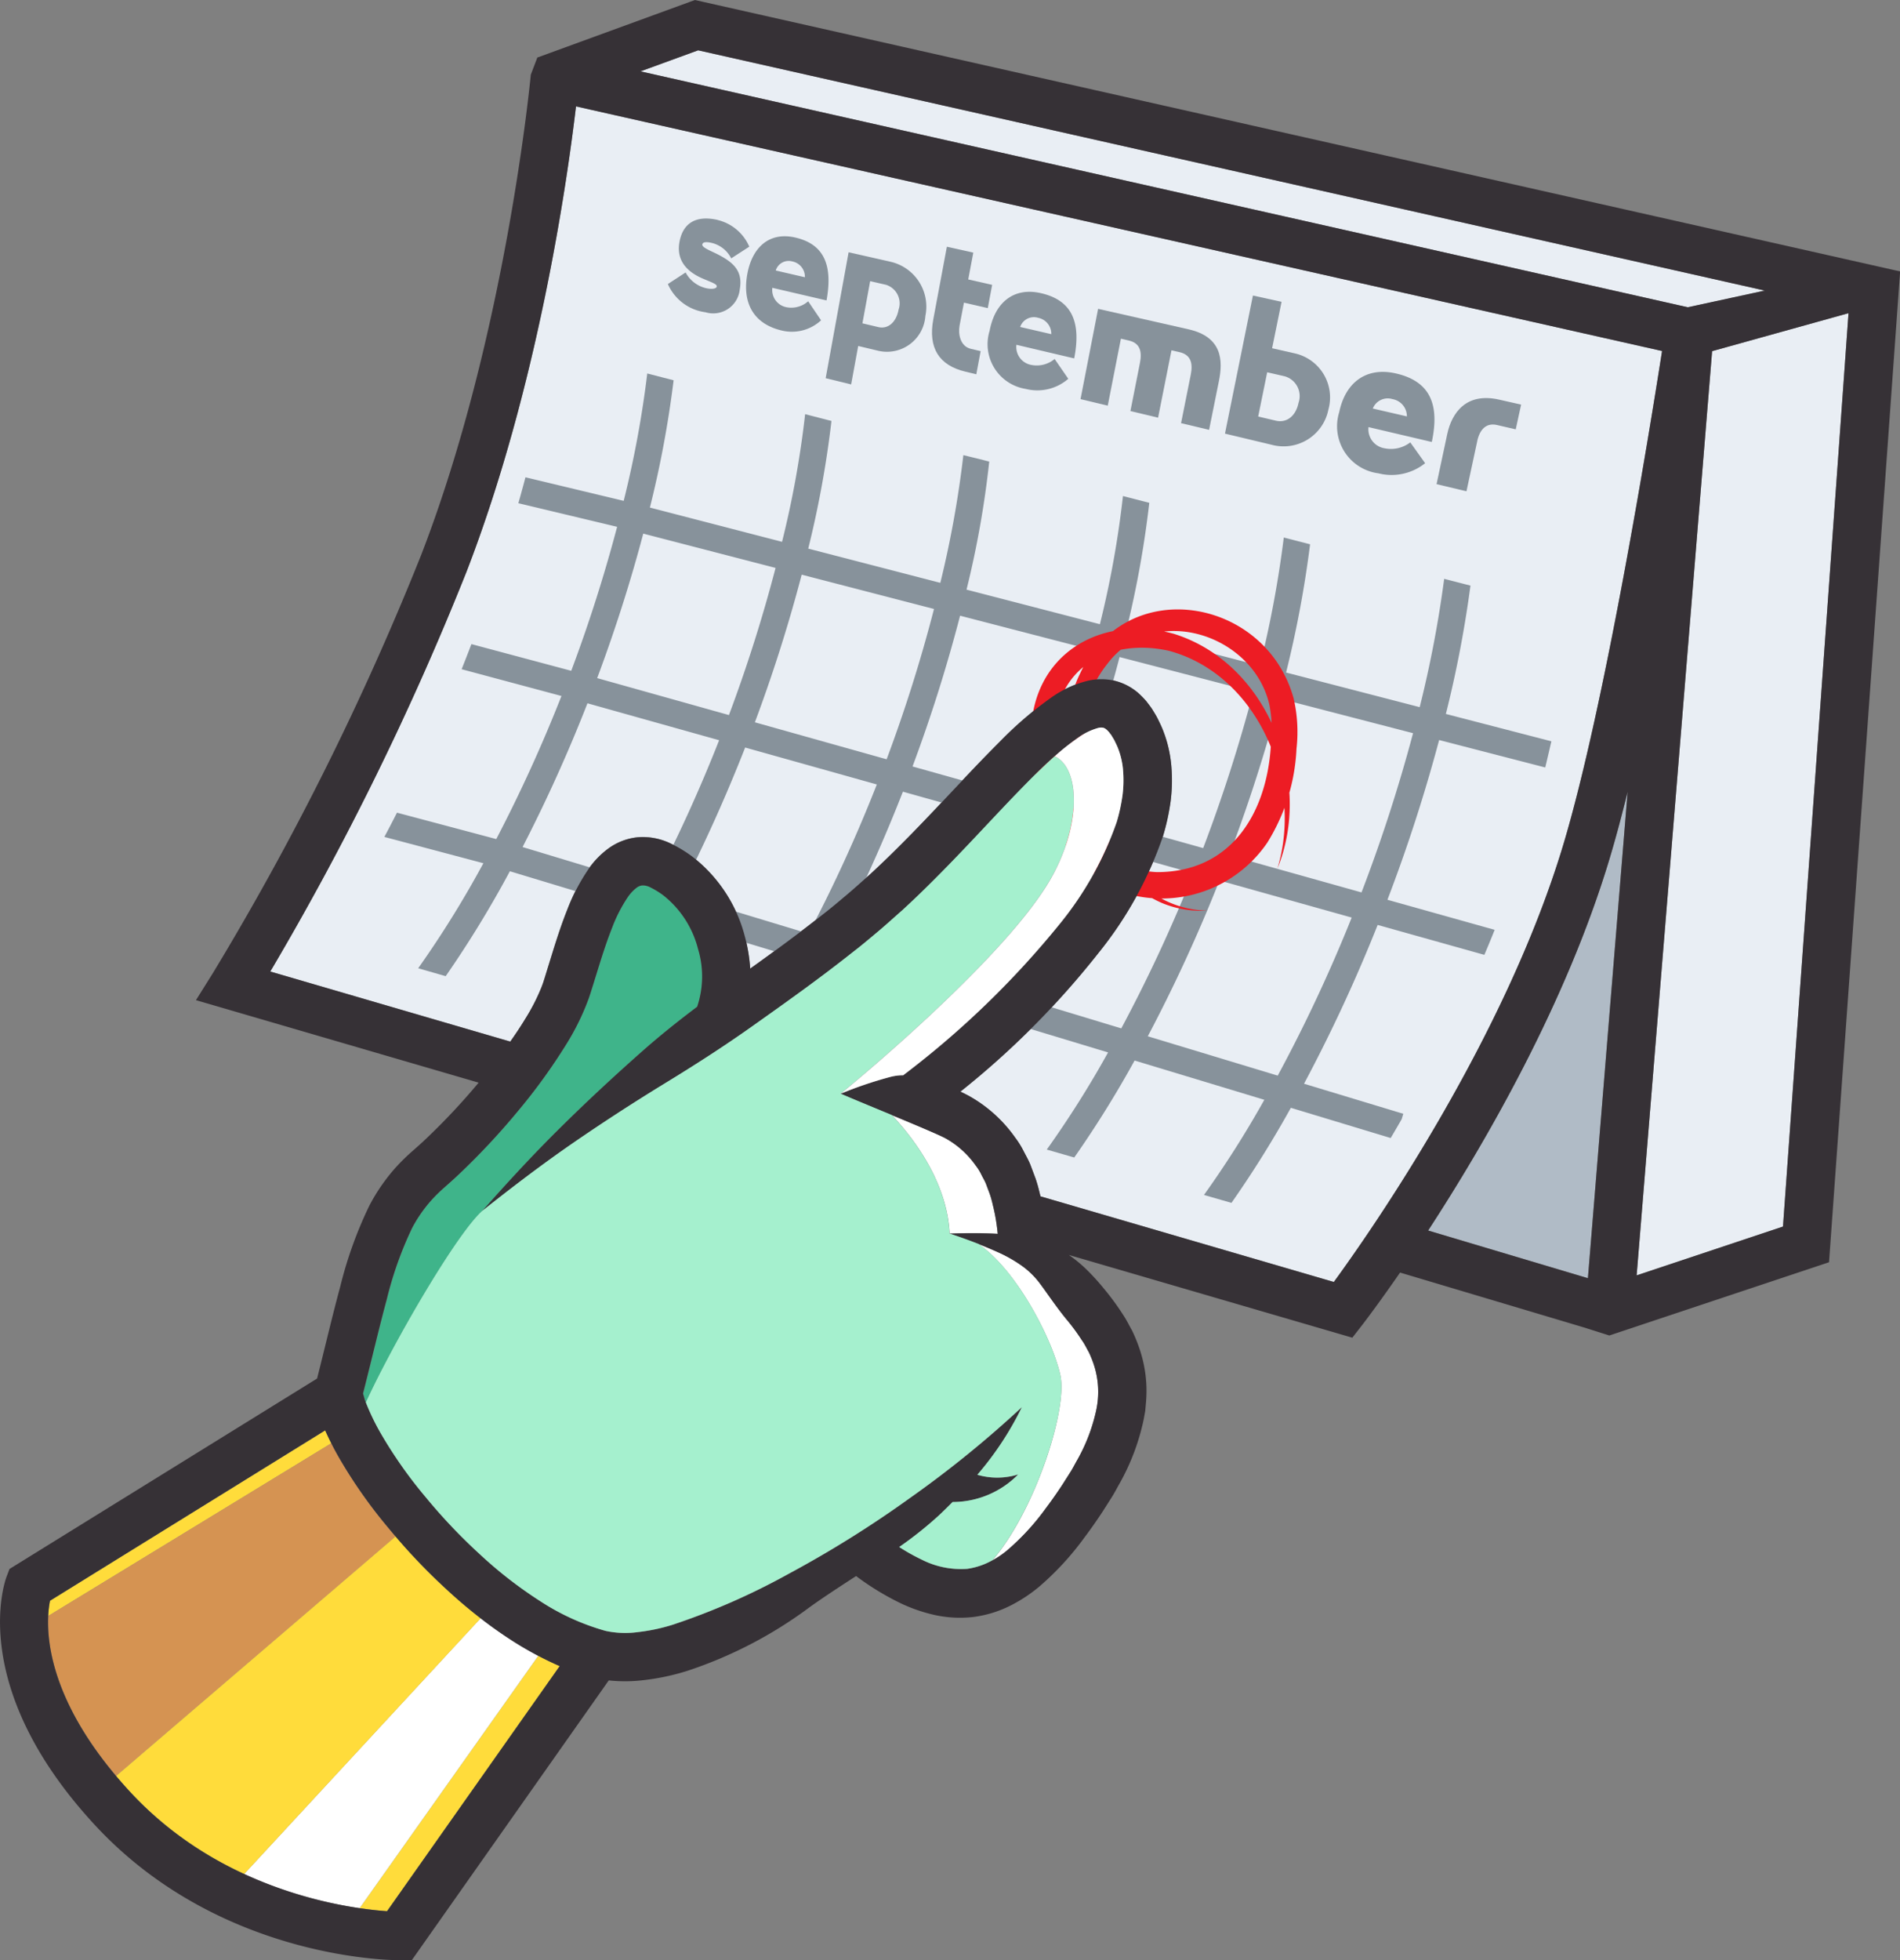 <svg id="Grupo_192" data-name="Grupo 192" xmlns="http://www.w3.org/2000/svg" xmlns:xlink="http://www.w3.org/1999/xlink" width="131.32" height="135.426" viewBox="0 0 131.32 135.426">
  <rect x="0" y="0" width="131.32" height="135.426" fill="#808080" stroke="none"/>
  <defs>
    <clipPath id="clip-path">
      <rect id="Rectángulo_111" data-name="Rectángulo 111" width="131.32" height="135.426" fill="none"/>
    </clipPath>
    <clipPath id="clip-path-3">
      <rect id="Rectángulo_109" data-name="Rectángulo 109" width="18.403" height="20.824" fill="none"/>
    </clipPath>
  </defs>
  <g id="Grupo_161" data-name="Grupo 161" clip-path="url(#clip-path)">
    <g id="Grupo_160" data-name="Grupo 160">
      <g id="Grupo_159" data-name="Grupo 159" clip-path="url(#clip-path)">
        <path id="Trazado_474" data-name="Trazado 474" d="M265.839,177.643l11.043,3.295,2.745-33.608c-.416,1.687-.837,3.259-1.257,4.654-3,9.964-8.566,19.574-12.531,25.659" transform="translate(-167.132 -92.626)" fill="#b0bbc6"/>
        <path id="Trazado_475" data-name="Trazado 475" d="M173.319,215.681c-.013-.149-.027-.3-.048-.442a12.364,12.364,0,0,0-.293-1.564,6.749,6.749,0,0,0-.207-.746l-.264-.707c-.094-.231-.223-.434-.329-.655a3.468,3.468,0,0,0-.381-.607,6.286,6.286,0,0,0-2.092-1.884c-.446-.241-2.081-.927-3.7-1.6,1.578,1.683,3.811,4.662,4,8.188,1.1-.033,2.2-.048,3.322.017" transform="translate(-104.365 -130.44)" fill="#fff"/>
        <path id="Trazado_476" data-name="Trazado 476" d="M75.816,187.257c1.714-1.94,3.478-3.853,5.329-5.688s3.766-3.614,5.723-5.343c1.232-1.088,2.51-2.112,3.814-3.092a6.566,6.566,0,0,0,.06-4,6.874,6.874,0,0,0-2.4-3.7,5.653,5.653,0,0,0-.886-.545,1.15,1.15,0,0,0-.561-.141.78.78,0,0,0-.407.168,2.759,2.759,0,0,0-.59.628,10.224,10.224,0,0,0-1.088,2.116c-.319.8-.6,1.649-.873,2.521l-.413,1.333-.216.685-.117.351-.145.384a17.058,17.058,0,0,1-1.391,2.765,40.2,40.2,0,0,1-3.428,4.728,49.2,49.2,0,0,1-3.956,4.23c-.35.337-.722.663-1.091.99a10.953,10.953,0,0,0-.847.833,9.586,9.586,0,0,0-1.347,1.949,25.25,25.25,0,0,0-1.747,4.916c-.475,1.76-.906,3.577-1.36,5.391l-.283,1.128s0,0,.021.058l.072.262.035.131.058.14.008.02c1.881-4.1,6.229-11.588,8.029-13.219" transform="translate(-42.495 -103.576)" fill="#3fb48a"/>
        <path id="Trazado_477" data-name="Trazado 477" d="M187.757,240.533c.51,2.331-1.726,9.309-4.687,12.77a7.4,7.4,0,0,0,1.128-.785,16.661,16.661,0,0,0,2.557-2.81c.4-.526.786-1.083,1.15-1.638l.527-.829c.179-.275.318-.562.479-.842a12.278,12.278,0,0,0,1.317-3.428,6.018,6.018,0,0,0-.189-3.271,7.5,7.5,0,0,0-.319-.777c-.146-.254-.264-.513-.437-.764a14.384,14.384,0,0,0-1.118-1.52c-.365-.446-.7-.9-1.009-1.332s-.592-.841-.883-1.22a5.667,5.667,0,0,0-1.143-1.106,9.562,9.562,0,0,0-1.52-.888c-.5-.235-1.012-.449-1.537-.653,2.674,1.809,5.147,6.631,5.686,9.092" transform="translate(-114.468 -145.506)" fill="#fff"/>
        <path id="Trazado_478" data-name="Trazado 478" d="M28.117,266.157,9.1,277.928a7.369,7.369,0,0,0-.123,1.053L28.542,267.05c-.147-.292-.291-.587-.425-.893" transform="translate(-5.643 -167.332)" fill="#ffdc3b"/>
        <path id="Trazado_479" data-name="Trazado 479" d="M80.772,308.816c-.509-.218-1-.458-1.482-.712L66.943,325.54c.781.115,1.428.178,1.894.211Z" transform="translate(-42.087 -193.704)" fill="#ffdc3b"/>
        <path id="Trazado_480" data-name="Trazado 480" d="M64.086,302.736a25.746,25.746,0,0,1-2.3-1.62L45.448,318.783a29.524,29.524,0,0,0,7.981,2.364l12.347-17.436q-.868-.458-1.69-.974" transform="translate(-28.573 -189.311)" fill="#fff"/>
        <path id="Trazado_481" data-name="Trazado 481" d="M32.494,274.439a34.121,34.121,0,0,1-3.384-4.794c-.2-.351-.4-.714-.585-1.084L8.958,280.493c-.1,2.048.441,6.009,4.692,11.054L32.972,275c-.159-.185-.321-.369-.478-.557" transform="translate(-5.625 -168.844)" fill="#d59352"/>
        <path id="Trazado_482" data-name="Trazado 482" d="M44.458,289.554a39.928,39.928,0,0,1-3.524-3.664L21.612,302.442c.3.352.609.709.943,1.072a24.819,24.819,0,0,0,7.908,5.7l16.343-17.667c-.811-.636-1.589-1.3-2.347-1.99" transform="translate(-13.587 -179.738)" fill="#ffdc3b"/>
        <path id="Trazado_483" data-name="Trazado 483" d="M146.506,36.7,71.441,19.8c-.6,5.075-2.618,19.367-7.583,32.189A199.446,199.446,0,0,1,50.311,79.573L66.9,84.412c.362-.516.712-1.037,1.032-1.565a13.829,13.829,0,0,0,1.126-2.22l.1-.269.1-.312.2-.649.414-1.339c.285-.906.586-1.829.959-2.762a13.341,13.341,0,0,1,1.484-2.835,6.017,6.017,0,0,1,1.34-1.378,4.133,4.133,0,0,1,2.175-.8,4.457,4.457,0,0,1,2.145.44,8.873,8.873,0,0,1,1.5.908A10.192,10.192,0,0,1,83.1,77.117a11.186,11.186,0,0,1,.378,2.253c1.717-1.226,3.407-2.463,5.033-3.755.561-.432,1.088-.893,1.634-1.339s1.053-.925,1.581-1.386c1.032-.945,2.036-1.939,3.029-2.958,1.991-2.037,3.909-4.181,6.011-6.276a25.711,25.711,0,0,1,3.526-3.019,7.444,7.444,0,0,1,2.529-1.158,4.107,4.107,0,0,1,1.786-.012,3.953,3.953,0,0,1,1.671.842,6.585,6.585,0,0,1,.583.593c.149.2.314.41.44.609s.237.389.341.59.2.407.29.614a8.734,8.734,0,0,1,.646,2.574,11.518,11.518,0,0,1-.045,2.543,15.621,15.621,0,0,1-.525,2.389,26.387,26.387,0,0,1-4.455,8.064,58.644,58.644,0,0,1-9.545,9.585c.2.092.391.189.584.293a9.658,9.658,0,0,1,3.2,2.882,6.187,6.187,0,0,1,.572.912c.159.316.342.629.475.951l.366.976a9.67,9.67,0,0,1,.276.983c.023.079.04.158.06.237l20.278,5.917c2.573-3.525,11.8-16.734,15.848-30.178,2.9-9.643,5.975-28.625,6.837-34.141" transform="translate(-31.63 -12.45)" fill="#e9eef4"/>
        <path id="Trazado_484" data-name="Trazado 484" d="M304.653,124.757l10.114-3.372,4.53-63.106L309.87,60.9Z" transform="translate(-191.535 -36.64)" fill="#e9eef4"/>
        <path id="Trazado_485" data-name="Trazado 485" d="M119.221,10.816l72.386,16.3,5.32-1.155-73.719-16.6Z" transform="translate(-74.954 -5.885)" fill="#e9eef4"/>
        <path id="Trazado_486" data-name="Trazado 486" d="M151.783,96.721q.213-.886.424-1.808l-7.293-1.89a79.264,79.264,0,0,0,1.7-8.867l-1.817-.468a78.923,78.923,0,0,1-1.692,8.866l-9.235-2.393a75.636,75.636,0,0,0,1.66-8.86l-1.818-.468a74.9,74.9,0,0,1-1.65,8.859l-9.246-2.4a70.442,70.442,0,0,0,1.6-8.856l-1.82-.469a68.183,68.183,0,0,1-1.594,8.856l-9.218-2.389a66.412,66.412,0,0,0,1.57-8.847l-.7-.18-1.089-.266a71.626,71.626,0,0,1-1.592,8.824L100.843,81.6a70.131,70.131,0,0,0,1.606-8.82l-1.82-.469a67.965,67.965,0,0,1-1.595,8.82L89.9,78.764a72.717,72.717,0,0,0,1.639-8.794L89.718,69.5A71.758,71.758,0,0,1,88.089,78.3L81.3,76.673c-.154.586-.319,1.184-.491,1.79l6.826,1.631a103.592,103.592,0,0,1-3.171,9.948l-6.9-1.844q-.329.864-.676,1.735l6.9,1.849a102.656,102.656,0,0,1-4.506,9.886L72.42,99.844q-.428.842-.872,1.676l6.843,1.817a71.062,71.062,0,0,1-4.505,7.256l1.9.547a74.174,74.174,0,0,0,4.436-7.249l6.616,2c.373-.511.793-1.094,1.15-1.591L81.1,102.219a105.8,105.8,0,0,0,4.485-9.932l9.1,2.552c-1.375,3.491-2.791,6.548-4.118,9.143l1.7.776c1.356-2.665,2.8-5.808,4.217-9.415l9.1,2.552a102.587,102.587,0,0,1-4.716,10.308l-6.4-1.938L94.8,108.3l5.162,1.562,3.646-2.914c1.228-2.476,2.517-5.328,3.779-8.554l4.192,1.175c.446-.506.909-1.029,1.366-1.545l-4.893-1.372a105.7,105.7,0,0,0,3.287-10.417l9.216,2.389c-.3,1.166-.647,2.409-1.04,3.718l1.88.214c.362-1.215.684-2.374.967-3.464l9.242,2.4a107.041,107.041,0,0,1-3.464,10.8l-4.828-1.353-.552,1.773,4.7,1.319a104.942,104.942,0,0,1-4.979,10.716l-6.911-2.092-1.374,1.524,7.371,2.23a69.816,69.816,0,0,1-4.237,6.712l1.9.547a73.587,73.587,0,0,0,4.171-6.7l8.966,2.713a69.659,69.659,0,0,1-4.172,6.575l1.9.547a73.905,73.905,0,0,0,4.106-6.568l6.9,2.088q.376-.637.757-1.3l.114-.375-6.861-2.076A108.811,108.811,0,0,0,140.2,107.6l7.374,2.067q.366-.858.713-1.728l-7.411-2.077a111.382,111.382,0,0,0,3.573-11.037ZM95.363,93.1l-9.106-2.553c1.384-3.707,2.415-7.073,3.184-9.983l9.145,2.37A103.442,103.442,0,0,1,95.363,93.1m10.9,3.056L97.156,93.6a105.831,105.831,0,0,0,3.236-10.2l9.144,2.37a103.358,103.358,0,0,1-3.273,10.383m27.03,21.858-8.981-2.718a107.8,107.8,0,0,0,4.953-10.764l9.14,2.562a105.961,105.961,0,0,1-5.112,10.92m5.792-12.657-9.147-2.564a109.429,109.429,0,0,0,3.476-10.831l9.232,2.393a108.785,108.785,0,0,1-3.561,11" transform="translate(-44.982 -43.696)" fill="#87929b"/>
        <path id="Trazado_487" data-name="Trazado 487" d="M127.764,40.772a3.2,3.2,0,0,1,2.185,1.842l-1.25.809a2.035,2.035,0,0,0-1.368-1.073c-.33-.075-.6-.074-.629.116s.473.394.923.609c1.229.607,1.9,1.2,1.663,2.512a1.843,1.843,0,0,1-2.366,1.559,3.3,3.3,0,0,1-2.6-1.95l1.226-.8a2.154,2.154,0,0,0,1.4,1.083c.362.085.721.059.751-.108s-.307-.271-.946-.544c-1.376-.582-1.813-1.486-1.635-2.507.2-1.165.964-1.933,2.647-1.553" transform="translate(-78.161 -25.572)" fill="#87929b"/>
        <path id="Trazado_488" data-name="Trazado 488" d="M140.7,47.527a1.211,1.211,0,0,0,.959,1.338,1.76,1.76,0,0,0,1.517-.408l.892,1.315a2.968,2.968,0,0,1-2.743.7c-1.988-.475-2.7-1.974-2.359-3.875s1.546-2.943,3.3-2.548c2.093.472,2.6,2.015,2.18,4.35Zm2.25-.73a1.078,1.078,0,0,0-.861-1.09.935.935,0,0,0-1.154.624Z" transform="translate(-87.319 -27.642)" fill="#87929b"/>
        <path id="Trazado_489" data-name="Trazado 489" d="M160.584,51.352a2.66,2.66,0,0,1-3.277,2.4l-1.366-.326-.487,2.656-1.761-.43,1.585-8.7,2.928.663a3.18,3.18,0,0,1,2.379,3.732M157.868,49.2l-1.1-.253-.535,2.914,1.1.26c.67.157,1.238-.331,1.4-1.208a1.342,1.342,0,0,0-.862-1.712" transform="translate(-96.626 -29.522)" fill="#87929b"/>
        <path id="Trazado_490" data-name="Trazado 490" d="M175.788,54.54c-1.818-.434-2.584-1.637-2.214-3.617l.938-5.013,1.826.407-.349,1.853,1.652.374-.3,1.607-1.649-.379-.3,1.574c-.111.589.038,1.444.779,1.618l.675.159-.3,1.6Z" transform="translate(-109.068 -28.863)" fill="#87929b"/>
        <path id="Trazado_491" data-name="Trazado 491" d="M185.915,57.951a1.259,1.259,0,0,0,1.017,1.389,1.927,1.927,0,0,0,1.624-.409L189.5,60.3a3.254,3.254,0,0,1-2.937.7,3.128,3.128,0,0,1-2.5-4.017c.372-1.963,1.67-3.025,3.54-2.6,2.236.505,2.774,2.1,2.306,4.508Zm2.411-.735a1.125,1.125,0,0,0-.914-1.131,1,1,0,0,0-1.237.635Z" transform="translate(-115.665 -34.129)" fill="#87929b"/>
        <path id="Trazado_492" data-name="Trazado 492" d="M201.132,63.707l1.216-6.239,6.248,1.414c2.324.525,2.395,2.137,2.1,3.583l-.678,3.363-1.937-.462.671-3.352c.157-.783.009-1.373-.778-1.554l-.555-.127-.926,4.654-1.912-.456.659-3.332c.154-.779.007-1.364-.769-1.542l-.548-.126-.909,4.626Z" transform="translate(-126.451 -36.13)" fill="#87929b"/>
        <path id="Trazado_493" data-name="Trazado 493" d="M228.023,64.532l1.932-9.541,1.979.436-.653,3.206,1.526.346a3.119,3.119,0,0,1,2.362,3.9,3.156,3.156,0,0,1-3.918,2.424Zm4.144-3.957-1.226-.281-.623,3.056,1.222.288c.743.175,1.378-.318,1.565-1.225a1.422,1.422,0,0,0-.938-1.837" transform="translate(-143.358 -34.573)" fill="#87929b"/>
        <path id="Trazado_494" data-name="Trazado 494" d="M251.139,73a1.328,1.328,0,0,0,1.1,1.462,2.191,2.191,0,0,0,1.786-.407l1.027,1.438a3.705,3.705,0,0,1-3.23.7,3.278,3.278,0,0,1-2.708-4.226c.426-2.046,1.858-3.14,3.906-2.677,2.45.554,3.027,2.228,2.493,4.737Zm2.652-.74a1.2,1.2,0,0,0-.994-1.193,1.113,1.113,0,0,0-1.363.649Z" transform="translate(-156.553 -43.491)" fill="#87929b"/>
        <path id="Trazado_495" data-name="Trazado 495" d="M270.218,77.046l-.745,3.464-2.067-.493.737-3.453c.317-1.485,1.313-2.9,3.584-2.387l1.523.345-.371,1.709-1.3-.3c-.732-.168-1.189.3-1.363,1.113" transform="translate(-168.117 -46.567)" fill="#87929b"/>
        <g id="Grupo_158" data-name="Grupo 158" transform="translate(71.264 42.1)" style="mix-blend-mode: multiply;isolation: isolate">
          <g id="Grupo_157" data-name="Grupo 157">
            <g id="Grupo_156" data-name="Grupo 156" clip-path="url(#clip-path-3)">
              <path id="Trazado_496" data-name="Trazado 496" d="M208.948,131.313c1.834-5.958-1.369-13.4-7.474-15.059-4.135-.929-7.952,1.167-7.909,5.76-.014,3.915,2.7,9.406,7.095,9.527,5.067-.012,7.531-4.015,7.838-8.674a9.239,9.239,0,0,0-.1-2.9c-1.127-4.879-7.968-7.075-11.193-2.82a8.032,8.032,0,0,0-1.381,2.584,10.314,10.314,0,0,0-.219,3.013c.291,4.016,1.7,8.621,5.446,10.683a6.9,6.9,0,0,0,3.048.774,7.036,7.036,0,0,1-3.158-.541c-3.064-1.342-4.8-4.548-5.713-7.619-.7-2.636-1.2-5.637.079-8.2,3.175-6.952,12.862-5.28,14.773,1.712a10.3,10.3,0,0,1,.195,3.461,13.439,13.439,0,0,1-2.015,6.486,8.845,8.845,0,0,1-9.434,3.606c-4.512-1.5-6.943-6.6-6.9-11.116.06-5.488,4.8-8.292,9.864-6.915,6.5,2.02,9.676,10.155,7.153,16.245" transform="translate(-191.93 -113.386)" fill="#ed1c24"/>
            </g>
          </g>
        </g>
        <path id="Trazado_497" data-name="Trazado 497" d="M48.03,0,37.138,3.975l-.451,1.183c-.016.179-1.716,18.044-7.575,33.177a196.2,196.2,0,0,1-14.4,28.9L13.544,69.1l19.537,5.7a45.61,45.61,0,0,1-3.6,3.844c-.322.31-.652.6-.98.889a14.239,14.239,0,0,0-1.147,1.125A12.948,12.948,0,0,0,25.527,83.3a28.224,28.224,0,0,0-2.013,5.6c-.5,1.84-.925,3.652-1.376,5.456l-.223.888L.657,108.4l-.2.528c-.116.3-2.743,7.565,6.054,17.113,8.512,9.239,20.344,9.388,21.069,9.388H27.6l.862,0L42.074,116.1a10.542,10.542,0,0,0,2.363-.014,16.084,16.084,0,0,0,3.037-.637,29.705,29.705,0,0,0,8.474-4.4c.985-.709,2.092-1.426,3.221-2.159a18.69,18.69,0,0,0,3.112,1.894,11.081,11.081,0,0,0,2.341.8,8.137,8.137,0,0,0,2.628.136,7.94,7.94,0,0,0,2.536-.763,10.444,10.444,0,0,0,2.082-1.371,19.861,19.861,0,0,0,3.094-3.374c.445-.593.858-1.182,1.262-1.8l.6-.943c.2-.312.373-.655.56-.981A15.537,15.537,0,0,0,79.04,98.1l.112-.605.056-.625a9.29,9.29,0,0,0,.02-1.267,9.125,9.125,0,0,0-.5-2.505,10.752,10.752,0,0,0-.48-1.162c-.2-.356-.381-.731-.6-1.059a17.624,17.624,0,0,0-1.364-1.862A15.572,15.572,0,0,0,75.086,87.7a9.661,9.661,0,0,0-1.21-.995l19.591,5.716.7-.9c.137-.177,1.129-1.474,2.6-3.6l12.713,3.793,1.75.555,15.185-5.061,4.914-68.456L48.509.107ZM26.751,132.046c-2.7-.191-11.4-1.342-17.783-8.272-6.151-6.677-5.812-11.658-5.512-13.179L22.475,98.824a19.724,19.724,0,0,0,1.01,1.976,34.13,34.13,0,0,0,3.384,4.794,41.674,41.674,0,0,0,4,4.22,32.714,32.714,0,0,0,4.642,3.611,23.281,23.281,0,0,0,3.172,1.686ZM74.814,92.652c.173.251.291.511.437.764a7.5,7.5,0,0,1,.319.777,6.018,6.018,0,0,1,.189,3.271,12.284,12.284,0,0,1-1.316,3.428c-.162.28-.3.567-.48.842l-.527.829c-.363.554-.754,1.112-1.15,1.638a16.632,16.632,0,0,1-2.557,2.81,5.6,5.6,0,0,1-2.874,1.385,5.984,5.984,0,0,1-3.167-.645,13.379,13.379,0,0,1-1.535-.862,25.933,25.933,0,0,0,2.769-2.208q.468-.443.919-.9a6.359,6.359,0,0,0,4.537-1.909,4.885,4.885,0,0,1-2.826.025,21.712,21.712,0,0,0,3.082-4.677,74.1,74.1,0,0,1-7.745,6.285,75.605,75.605,0,0,1-8.378,5.234,47.265,47.265,0,0,1-8,3.514,12.81,12.81,0,0,1-2.427.514,6.421,6.421,0,0,1-2.228-.085A16.294,16.294,0,0,1,37.3,110.6a29.4,29.4,0,0,1-4.173-3.25,38.413,38.413,0,0,1-3.688-3.89,30.844,30.844,0,0,1-3.063-4.331,15.758,15.758,0,0,1-1.1-2.255l-.058-.14-.035-.131-.073-.262c-.018-.055-.02-.06-.021-.058l.283-1.128c.454-1.813.885-3.631,1.36-5.391a25.241,25.241,0,0,1,1.747-4.916A9.575,9.575,0,0,1,29.835,82.9a10.952,10.952,0,0,1,.847-.833c.369-.327.741-.653,1.091-.99a49.153,49.153,0,0,0,3.956-4.231,40.165,40.165,0,0,0,3.428-4.727,17.043,17.043,0,0,0,1.391-2.765l.146-.384.116-.351.216-.685.413-1.333c.274-.872.554-1.722.873-2.52A10.219,10.219,0,0,1,43.4,61.968a2.748,2.748,0,0,1,.59-.628.775.775,0,0,1,.407-.168,1.148,1.148,0,0,1,.561.14,5.685,5.685,0,0,1,.886.545,6.875,6.875,0,0,1,2.4,3.7,6.563,6.563,0,0,1-.06,4c-1.3.98-2.582,2-3.814,3.092-1.957,1.73-3.872,3.51-5.723,5.343s-3.615,3.748-5.329,5.688c2.028-1.614,4.083-3.177,6.2-4.644s4.275-2.86,6.467-4.2c2.008-1.226,3.99-2.5,5.923-3.865,2.358-1.67,4.737-3.357,7.047-5.192.582-.449,1.143-.938,1.715-1.4s1.116-.98,1.675-1.469c1.1-1,2.145-2.043,3.167-3.091,2.045-2.092,3.979-4.252,5.968-6.233a22.776,22.776,0,0,1,3.033-2.617,4.334,4.334,0,0,1,1.368-.667.791.791,0,0,1,.358-.019.1.1,0,0,0,.052.012c.019,0,.033.025.052.03.038,0,.082.065.134.087.053.051.111.115.174.179.06.094.125.164.192.269s.139.228.2.347.119.241.173.365a5.394,5.394,0,0,1,.4,1.612,8.18,8.18,0,0,1-.035,1.776,12.336,12.336,0,0,1-.4,1.836,23.189,23.189,0,0,1-3.9,7,62.355,62.355,0,0,1-10.858,10.5c-.041,0-.081-.005-.122,0a3.574,3.574,0,0,0-.814.127,27.56,27.56,0,0,0-3.373,1.144c1.063.481,6.37,2.612,7.231,3.077a6.287,6.287,0,0,1,2.092,1.884,3.465,3.465,0,0,1,.381.607c.106.221.236.423.329.655l.264.707a6.739,6.739,0,0,1,.207.746,12.283,12.283,0,0,1,.293,1.564c.02.146.035.294.048.442-1.125-.065-2.225-.051-3.321-.017a32.877,32.877,0,0,1,3.508,1.363,9.545,9.545,0,0,1,1.52.888A5.646,5.646,0,0,1,71.8,88.581c.29.379.573.791.883,1.22s.644.886,1.009,1.332a14.385,14.385,0,0,1,1.118,1.52m17.377-4.081L71.914,82.655c-.02-.079-.036-.158-.06-.237a9.619,9.619,0,0,0-.276-.983l-.366-.976c-.133-.323-.316-.635-.475-.951a6.237,6.237,0,0,0-.572-.912,9.657,9.657,0,0,0-3.2-2.882c-.193-.105-.388-.2-.584-.293a58.66,58.66,0,0,0,9.545-9.585,26.4,26.4,0,0,0,4.455-8.064,15.676,15.676,0,0,0,.525-2.389,11.523,11.523,0,0,0,.045-2.544,8.732,8.732,0,0,0-.646-2.573c-.089-.207-.192-.41-.29-.614s-.226-.394-.341-.59-.291-.41-.44-.609a6.579,6.579,0,0,0-.583-.592,3.953,3.953,0,0,0-1.671-.842,4.1,4.1,0,0,0-1.786.012,7.44,7.44,0,0,0-2.529,1.158,25.71,25.71,0,0,0-3.526,3.019c-2.1,2.095-4.019,4.24-6.011,6.276-.993,1.018-2,2.013-3.029,2.958-.528.461-1.044.933-1.581,1.386s-1.073.906-1.634,1.339c-1.626,1.291-3.317,2.528-5.033,3.754a11.18,11.18,0,0,0-.378-2.253,10.194,10.194,0,0,0-3.619-5.483,8.888,8.888,0,0,0-1.5-.908,4.459,4.459,0,0,0-2.144-.44,4.134,4.134,0,0,0-2.175.8,6.031,6.031,0,0,0-1.34,1.378,13.355,13.355,0,0,0-1.483,2.835c-.373.934-.674,1.857-.959,2.763l-.414,1.339-.2.649-.1.313-.1.269A13.83,13.83,0,0,1,36.3,70.4c-.32.528-.67,1.049-1.032,1.565L18.681,67.122A199.5,199.5,0,0,0,32.228,39.54c4.964-12.821,6.985-27.114,7.583-32.189l75.065,16.9c-.862,5.516-3.935,24.5-6.837,34.141-4.048,13.444-13.274,26.653-15.848,30.178m17.559-.261L98.707,85.016c3.966-6.085,9.532-15.695,12.531-25.659.42-1.395.841-2.967,1.257-4.654Zm13.483-3.566-10.115,3.372,5.216-63.854,9.428-2.625Zm-6.58-63.516L44.267,4.93l3.987-1.455,73.719,16.6Z" transform="translate(0 0.001)" fill="#363136"/>
        <path id="Trazado_498" data-name="Trazado 498" d="M110.428,174.407c-.647-.251-1.307-.485-1.971-.71-.184-3.527-2.418-6.505-4-8.189-1.513-.628-3.015-1.245-3.528-1.477,0,0,11.734-9.536,14.716-15.212,2-3.8,1.7-7.35.072-8.1-.475.423-.947.874-1.413,1.332-1.989,1.981-3.924,4.141-5.968,6.233-1.022,1.048-2.07,2.086-3.167,3.091-.558.489-1.109.991-1.675,1.469s-1.133.956-1.715,1.4c-2.31,1.834-4.689,3.522-7.047,5.192-1.933,1.369-3.915,2.638-5.923,3.865q-3.288,2.01-6.468,4.2c-2.118,1.467-4.172,3.03-6.2,4.644-1.8,1.631-6.148,9.119-8.029,13.219a15.808,15.808,0,0,0,1.088,2.235,30.878,30.878,0,0,0,3.063,4.331,38.378,38.378,0,0,0,3.688,3.89,29.4,29.4,0,0,0,4.173,3.251,16.283,16.283,0,0,0,4.553,2.076,6.43,6.43,0,0,0,2.228.085,12.781,12.781,0,0,0,2.427-.515,47.275,47.275,0,0,0,8-3.513,75.605,75.605,0,0,0,8.378-5.234,74.036,74.036,0,0,0,7.745-6.285,21.709,21.709,0,0,1-3.081,4.677,4.887,4.887,0,0,0,2.826-.025,6.357,6.357,0,0,1-4.537,1.908q-.451.458-.919.9a25.923,25.923,0,0,1-2.769,2.208,13.325,13.325,0,0,0,1.535.862,5.988,5.988,0,0,0,3.167.645,4.739,4.739,0,0,0,1.747-.6c2.961-3.462,5.2-10.44,4.687-12.77-.538-2.462-3.012-7.283-5.686-9.092" transform="translate(-42.825 -88.472)" fill="#a5f0ce"/>
        <path id="Trazado_499" data-name="Trazado 499" d="M176.013,138.294a5.383,5.383,0,0,0-.4-1.612c-.053-.124-.117-.242-.172-.365s-.136-.23-.2-.347-.132-.175-.192-.269c-.063-.063-.121-.127-.174-.179-.052-.022-.1-.089-.134-.087-.019-.005-.034-.026-.052-.03a.1.1,0,0,1-.052-.012.787.787,0,0,0-.359.019,4.333,4.333,0,0,0-1.367.667,15.813,15.813,0,0,0-1.62,1.285c1.625.747,1.927,4.294-.072,8.1-2.982,5.675-14.716,15.212-14.716,15.212a27.546,27.546,0,0,1,3.373-1.144,3.574,3.574,0,0,1,.814-.127c.041,0,.081,0,.122,0a62.324,62.324,0,0,0,10.858-10.5,23.182,23.182,0,0,0,3.905-7,12.334,12.334,0,0,0,.4-1.836,8.2,8.2,0,0,0,.035-1.776" transform="translate(-98.392 -85.114)" fill="#fff"/>
      </g>
    </g>
  </g>
</svg>
